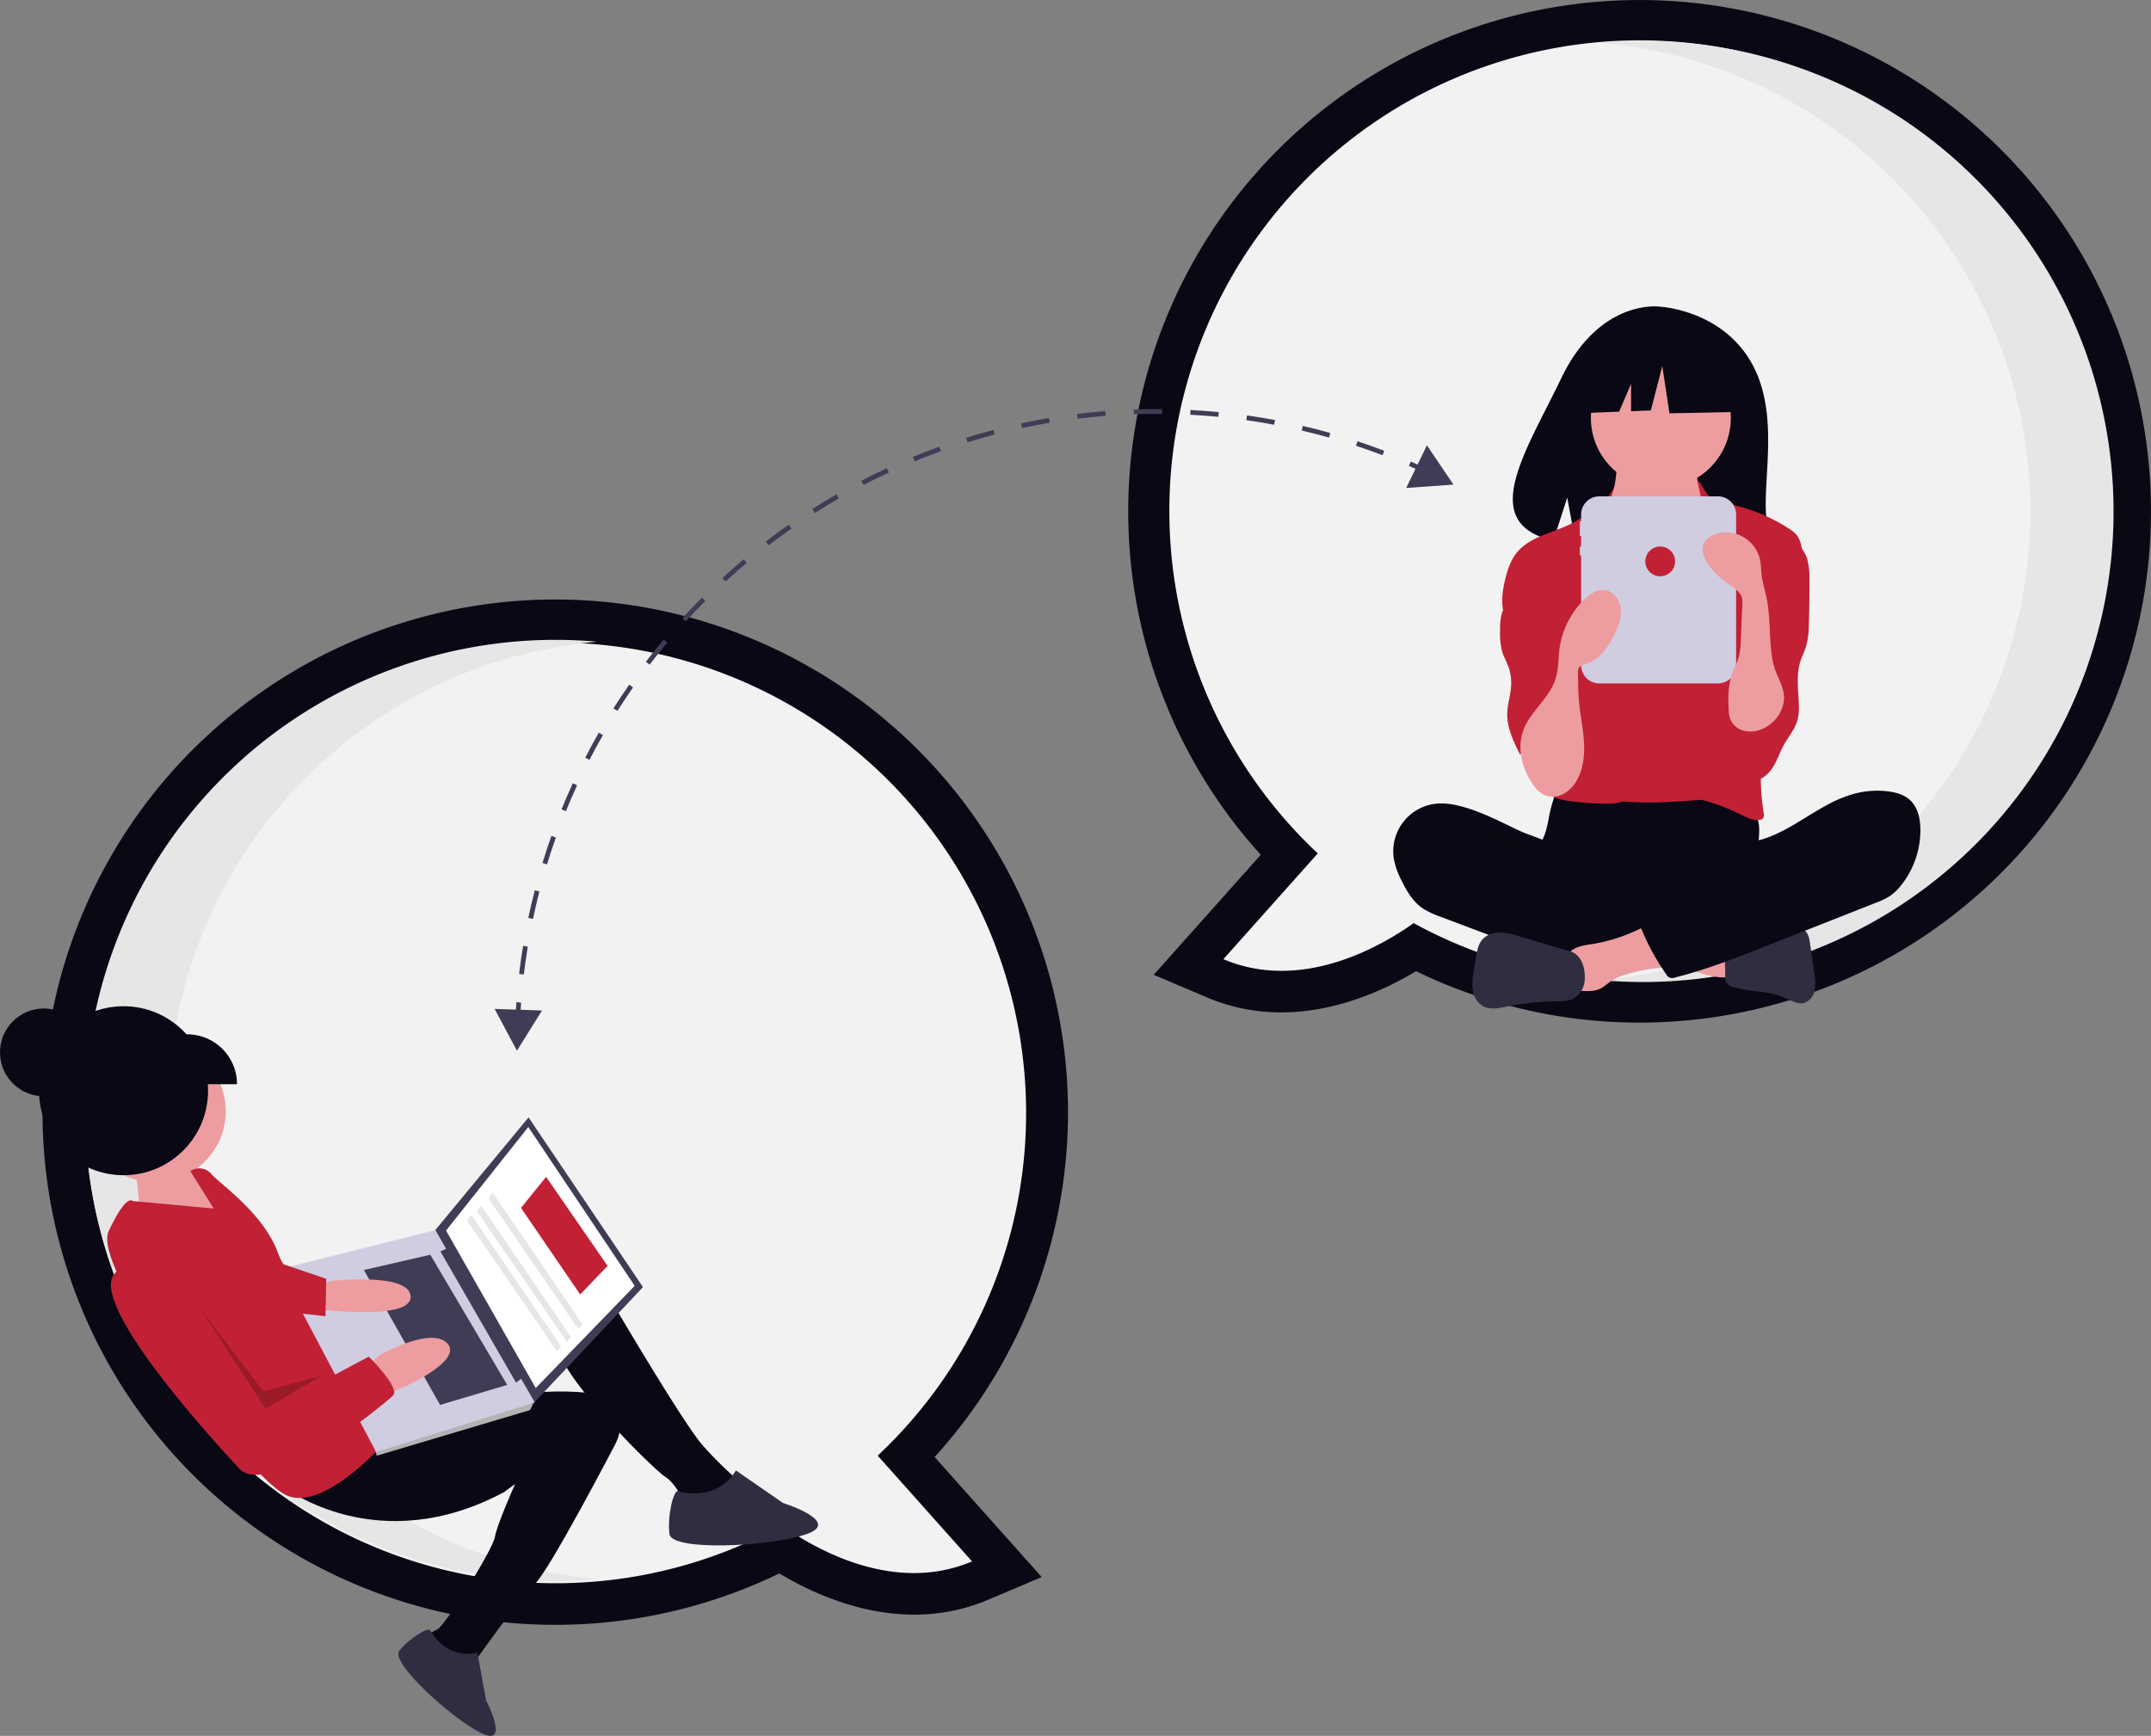 <svg xmlns="http://www.w3.org/2000/svg" width="800" height="645.717" viewBox="0 0 800 645.717" xmlns:xlink="http://www.w3.org/1999/xlink" role="img" artist="Katerina Limpitsouni" source="https://undraw.co/"><rect x="0" y="0" width="800" height="645.717" fill="#808080" stroke="none"/><g transform="translate(-518.268 -183.458)"><path d="M728.489,455.05c-16.885,10.127-46.969,22.815-77.712,9.775l-19.873-8.43,39.823-44.641a190.191,190.191,0,1,1,57.761,43.3Zm-76.3-171.368a158.052,158.052,0,0,0,50.322,116.286l10.985,10.323-25.059,28.091c13.053-2.648,24.422-9.71,30.187-13.811l7.91-5.628,8.507,4.674a159.683,159.683,0,0,0,76.7,19.62c87.978,0,159.554-71.575,159.554-159.554S899.72,124.128,811.742,124.128,652.188,195.7,652.188,283.682Z" transform="translate(316.454 89.67)" fill="#090814"/><path d="M638.315,285.234a174.954,174.954,0,1,1,90.871,153.493c-12.1,8.608-41.614,25.778-70.771,13.41l35.1-39.344a174.527,174.527,0,0,1-55.2-127.559Z" transform="translate(314.858 88.118)" fill="#f2f2f2"/><path d="M975.309,285.652A175.031,175.031,0,0,0,815.755,111.317c5.1-.447,10.255-.688,15.469-.688a175.023,175.023,0,1,1,0,350.046c-5.206,0-10.354-.245-15.445-.69A175.032,175.032,0,0,0,975.309,285.652Z" transform="translate(298.095 88.079)" fill="#e6e6e6" style="isolation:isolate"/><path d="M366.292,721.46A190.7,190.7,0,1,1,507.3,659.04l39.823,44.642-19.873,8.43c-30.743,13.04-60.826.351-77.712-9.775A190.936,190.936,0,0,1,366.292,721.46Zm0-350.046c-87.978,0-159.554,71.576-159.554,159.554s71.576,159.554,159.554,159.554a159.7,159.7,0,0,0,76.718-19.627l8.493-4.667,7.91,5.628c5.765,4.1,17.134,11.163,30.187,13.811l-25.059-28.091,10.985-10.323a158.052,158.052,0,0,0,50.322-116.286c0-87.978-71.576-159.554-159.554-159.554Z" transform="translate(358.582 66.405)" fill="#090814"/><path d="M542.961,532.625A174.954,174.954,0,1,0,452.09,686.118c12.1,8.608,41.613,25.778,70.771,13.41l-35.1-39.344a174.528,174.528,0,0,0,55.2-127.559Z" transform="translate(356.936 64.747)" fill="#f2f2f2"/><path d="M223.853,531.649A175.031,175.031,0,0,1,383.407,357.314c-5.1-.447-10.255-.688-15.469-.688a175.023,175.023,0,1,0,0,350.046c5.206,0,10.354-.245,15.445-.69A175.032,175.032,0,0,1,223.853,531.649Z" transform="translate(356.936 64.839)" fill="#e6e6e6" style="isolation:isolate"/><path d="M867.754,239.967c-11.451-19.349-34.107-20.251-34.107-20.251s-22.077-2.823-36.239,26.646c-13.2,27.468-31.418,53.989-2.933,60.419l5.145-16.014,3.186,17.207a111.451,111.451,0,0,0,12.188.208c30.505-.985,59.557.288,58.622-10.659C872.373,282.971,878.773,258.585,867.754,239.967Z" transform="translate(301.53 77.78)" fill="#090814"/><path d="M793.77,428.158a45.175,45.175,0,0,1-1.461,6.288c-.717,2.015-1.823,3.879-2.478,5.914-2.089,6.489.807,13.725,5.431,18.733a30.57,30.57,0,0,0,14.9,8.85,60.808,60.808,0,0,0,12.808,1.346c11.9.4,24.115.765,35.4-3.061a61.5,61.5,0,0,0,10.283-4.672,7.7,7.7,0,0,0,2.668-2.1,7.344,7.344,0,0,0,.963-4.31c-.025-5.047-1.048-10.067-.805-15.108.135-2.792.657-5.582.4-8.366a15.433,15.433,0,0,0-11.794-13.294c-3.2-.687-6.519-.313-9.777,0a249.266,249.266,0,0,1-25.444,1.138c-8.68-.055-17.306-1.38-25.943-1.519-2.554-.041-2.5.746-3.316,3.218a60.209,60.209,0,0,0-1.835,6.941Z" transform="translate(300.609 59.041)" fill="#090814"/><path d="M820.373,290.52a15.152,15.152,0,0,1-2.181,6.243c-1.51,2.065-3.972,3.245-5.6,5.221-2.445,2.975-2.586,7.161-2.6,11.011-.009,3.547.063,7.331,2.041,10.276a17.958,17.958,0,0,0,5.147,4.538c7.419,5,15.435,10.089,24.38,10.254,3.706.068,7.68-.889,10.118-3.68a15.193,15.193,0,0,0,2.45-4.371,58.039,58.039,0,0,0,4.108-17.669,20.746,20.746,0,0,0-.782-8.488c-1.087-3.03-3.284-5.522-4.736-8.395a18.688,18.688,0,0,1-1.8-11.059,1.194,1.194,0,0,0-.063-.8,1.168,1.168,0,0,0-.962-.39l-17.736-1.277a38.6,38.6,0,0,1-4.924-.563c-.956-.194-3.481-1.552-4.393-1.191C821.162,280.848,820.719,288.709,820.373,290.52Z" transform="translate(298.638 72.067)" fill="#ed9da0"/><circle cx="26.02" cy="26.02" r="26.02" transform="translate(1109.953 312.925)" fill="#ed9da0"/><path d="M824.505,328.044a15.957,15.957,0,0,0,4.57,3.652,14.361,14.361,0,0,0,5.71,1.087c4.69.132,9.775-.728,13.038-4.1,4.206-4.347,4.067-11.358,7.364-16.429a3.661,3.661,0,0,1,1.062-1.162,3.443,3.443,0,0,1,1.807-.416c4.164-.039,7.791,2.662,11.064,5.235a14.575,14.575,0,0,1,3.894,3.967,13.447,13.447,0,0,1,1.313,4.022c1.624,7.93,2.151,16.037,2.673,24.115.288,4.462.577,8.927.555,13.4-.071,14.729-3.494,29.212-6.9,43.543-.439,1.847-1.039,3.91-2.718,4.795a6.7,6.7,0,0,1-2.372.579,290.269,290.269,0,0,1-29.34,2.443q-5.747.088-11.488-.278a6.189,6.189,0,0,1-1.935-.337,5.458,5.458,0,0,1-2.11-1.792c-5.31-6.691-5.624-15.943-5.59-24.485q.124-31.328,2.239-62.607c.116-1.721.142-3.811-1.1-5.165a64.67,64.67,0,0,0,8.26,9.934Z" transform="translate(298.156 69.18)" fill="#c12035"/><path d="M815.209,296.435c-.879,1.591-7.358,5.541-8.609,6.86-6.989,7.367-19.744,7.09-26.136,14.98-2.249,2.776-3.417,6.264-4.277,9.732-1.215,4.9-1.864,10.253.172,14.878,1.959,4.45,6.083,7.526,8.883,11.5,3.074,4.364,4.456,9.664,5.781,14.835.978,3.818,1.964,7.731,1.583,11.655-.433,4.461-2.592,8.545-3.866,12.842s-1.494,9.414,1.452,12.79c2.165,2.481,5.561,3.464,8.806,4.017a101.184,101.184,0,0,0,12.551,1.093c3.71.164,7.8.2,10.652-2.183,2.251-1.877,3.229-4.922,3.355-7.85a50.667,50.667,0,0,0-.864-8.735c-.4-3.012-.548-6.05-.675-9.085q-.856-20.428-.234-40.881a34.787,34.787,0,0,0-.414-8.483c-.8-3.648-2.767-6.908-4.412-10.259a38.822,38.822,0,0,1-4.3-20.509C815.154,296.334,818.337,290.774,815.209,296.435Z" transform="translate(301.94 70.745)" fill="#c12035"/><path d="M858.812,296.724c1.339,1.376,5.887,1.829,7.59,2.715a26.592,26.592,0,0,0,4.989,1.727,64.777,64.777,0,0,1,17.528,8.045,10.636,10.636,0,0,1,2.931,2.532,11.6,11.6,0,0,1,1.621,4.579,51.959,51.959,0,0,1,1.484,12.519c-.2,4.468-1.545,8.8-2.88,13.064l-4.989,15.949c-3.724,11.905-7.471,23.928-8.519,36.358a85.525,85.525,0,0,0,.768,20.65,2.448,2.448,0,0,1-.252,2,1.97,1.97,0,0,1-1.222.562c-2.408.377-4.738-.851-6.92-1.938a76.625,76.625,0,0,0-21.123-6.912,49.109,49.109,0,0,0,6.561-13.525,81.9,81.9,0,0,0,1.982-9.3l2.321-13.423a131.879,131.879,0,0,0,1.991-14.843,18.58,18.58,0,0,0-.323-5.591,27.128,27.128,0,0,0-2.12-5.043c-3.825-7.956-5.619-17.035-4.114-25.733.659-3.807,1.938-7.618,1.4-11.444-.513-3.679.02-6.538-.924-10.178C852.723,284.544,856.294,294.135,858.812,296.724Z" transform="translate(294.876 71.01)" fill="#c12035"/><path d="M780.31,333.579c-1.744,3.618-4.659,6.7-5.651,10.593a23.141,23.141,0,0,0-.493,5.536,26.3,26.3,0,0,0,.821,8.325c.554,1.716,1.455,3.3,2.1,4.982a18.064,18.064,0,0,1,1.183,7.381c-.175,3.485-1.359,6.869-1.452,10.357-.146,5.486,2.392,10.643,4.868,15.541a11.425,11.425,0,0,1,16.606-5.437,3.406,3.406,0,0,0,.748-2.483q.274-9.547.53-19.094c.268-9.844.523-19.819-1.741-29.4-1.022-4.327-2.613-8.637-5.53-11.994-1.536-1.767-6.749-6.422-9.27-4.442-1.134.89-.869,3.314-1.048,4.541a19.264,19.264,0,0,1-1.677,5.6Z" transform="translate(302.028 68.019)" fill="#c12035"/><path d="M897.067,322.206a26.632,26.632,0,0,1,.891,8.009q.05,8.253-.219,16.5a30.771,30.771,0,0,1-1.072,8.356c-.563,1.771-1.432,3.431-2.014,5.2-1.743,5.289-.791,11.025-.641,16.592a18.855,18.855,0,0,1-.457,5.367c-.92,3.451-3.391,6.239-5.117,9.366-1.638,2.97-2.627,6.3-4.584,9.069s-5.344,4.966-8.628,4.115c-2.488-.644-4.255-2.846-5.478-5.107a25.048,25.048,0,0,1-2.59-16.248c1.228-6.756,5.2-12.75,6.627-19.466,1.965-9.223-1.022-18.74-.933-28.169a13.614,13.614,0,0,1,.594-4.366c.751-2.154,2.363-3.874,3.853-5.6a70.734,70.734,0,0,0,5.178-6.8c1.066-1.59,2.515-5.681,4.405-6.021C891.1,312.247,896.02,318.945,897.067,322.206Z" transform="translate(293.275 68.965)" fill="#c12035"/><path d="M754.267,424.609a25.685,25.685,0,0,0-7.144-.759,17.831,17.831,0,0,0-16.555,21.02,29.944,29.944,0,0,0,2.831,7.736c1.895,3.845,4.167,7.681,7.675,10.145a29.89,29.89,0,0,0,6.773,3.224l18.474,6.959c2.718,1.024,5.436,2.048,8.18,3a160.007,160.007,0,0,0,42.727,8.494,46.263,46.263,0,0,0,13.266-.672,4.319,4.319,0,0,0,2.717-1.468,4.654,4.654,0,0,0,.607-2l1.137-7.958a6.666,6.666,0,0,0-.1-3.355,6.426,6.426,0,0,0-3.071-2.894c-12.145-6.976-26.326-10.824-36.549-20.4-2.407-2.254-4.421-5.826-7.345-7.357-3.316-1.736-7.221-2.727-10.648-4.327C769.754,430.494,762.387,426.475,754.267,424.609Z" transform="translate(306.17 58.49)" fill="#090814"/><path d="M776.274,436.347c6.53,2.046,34.1,16.221,38.823,21.171-.633.228-22.123-11.815-22.768-12.009a129.846,129.846,0,0,1-17.322-6.1c-1.12-.518-7.275-2.952-7-4.365C768.326,433.445,775.115,435.983,776.274,436.347Z" transform="translate(302.606 57.48)" opacity="0.1"/><path d="M864.3,493.543a1.534,1.534,0,0,0,1.035-.3,1.6,1.6,0,0,0,.324-1.191l-.03-10.842c-3.118-1.485-6.605-1.962-10.028-2.419l-15.971-2.135c.367.049-2.5,6.879-2.058,7.791.774,1.607,6.689,3.031,8.359,3.79C851.737,490.87,857.768,493.77,864.3,493.543Z" transform="translate(296.037 53.5)" fill="#ed9da0"/><path d="M810.733,480.826c-3.016.48-6.381.9-8.334,3.252-2.477,2.977-1.422,7.414-.241,11.1a3.6,3.6,0,0,0,4.2,3c2.75.174,5.677.311,8.08-1.038a35.414,35.414,0,0,0,3.139-2.333,20.122,20.122,0,0,1,5.771-2.638,58.35,58.35,0,0,1,11.583-2.387,18.017,18.017,0,0,0,4.563-.8,5.056,5.056,0,0,0,3.214-3.12c.557-1.97-.589-3.979-1.687-5.707a22.767,22.767,0,0,0-4.857-6c-2.976-2.312-4.448-.537-7.446.942a63.171,63.171,0,0,1-17.984,5.731Z" transform="translate(299.499 53.841)" fill="#ed9da0"/><path d="M799.256,483.9l-19.147-5.659a25.342,25.342,0,0,0-7.126-1.381,8.554,8.554,0,0,0-6.544,2.646c-1.485,1.743-1.91,4.124-2.28,6.384l-.792,4.833a24.271,24.271,0,0,0-.443,7.421,8.206,8.206,0,0,0,3.8,6.114c2.65,1.446,5.9.74,8.854.135a96.4,96.4,0,0,1,18.145-1.946c2.292-.027,4.7,0,6.721-1.072a8.391,8.391,0,0,0,4.1-6.687C804.92,490.563,803.544,485.171,799.256,483.9Z" transform="translate(303.096 53.48)" fill="#2f2e41"/><path d="M874.563,478.789c2.482-.435,4.673-1.846,7.051-2.678,3.348-1.172,6.976-1.172,10.523-1.159a6.756,6.756,0,0,1,3.773.756c1.562,1.04,1.963,3.122,2.229,4.98l1.6,11.211a17.591,17.591,0,0,1,.131,6.351,5.975,5.975,0,0,1-3.948,4.616c-2.5.651-4.958-.949-7.322-2-5.909-2.626-12.777-1.955-18.938-3.918a4.245,4.245,0,0,1-2.834-2.027,4.612,4.612,0,0,1-.22-1.937c.105-3.6-.655-8.524.43-11.968C868.015,477.919,871.792,478.789,874.563,478.789Z" transform="translate(293.306 53.663)" fill="#2f2e41"/><path d="M911.831,419.6a33.251,33.251,0,0,1,11.713-.8c3.131.345,6.358,1.216,8.644,3.384,2.783,2.638,3.677,6.718,3.751,10.551a32.966,32.966,0,0,1-7.165,21.053,19.1,19.1,0,0,1-4.1,3.943,26.957,26.957,0,0,1-5.33,2.568l-41.371,16.318c-10.884,4.293-21.806,8.6-33.159,11.428a2.584,2.584,0,0,1-3.477-1.261,85.715,85.715,0,0,1-9.068-16.587,1.118,1.118,0,0,1,.494-1.762l29.262-16.813a29.584,29.584,0,0,0,5.956-4.1,14.785,14.785,0,0,0,3.058-4.257c.607-1.267.663-4.257,1.438-5.193.759-.917,3.354-.99,4.552-1.351a41.314,41.314,0,0,0,4.956-1.873c6.546-2.928,12.375-7.183,18.65-10.612a47.849,47.849,0,0,1,11.192-4.633Z" transform="translate(296.558 58.984)" fill="#090814"/><path d="M896.937,433.238c-5.027,3.776-11.537,7.247-16.519,11.122-1.7,1.323-30.049,17.26-30.449,19.377,4.649.783,34.26-19.932,38.5-22a68.423,68.423,0,0,0,11.714-7.876c.948-.737,4.968-2.954,2.245-3.778C900.89,429.62,898.07,432.483,896.937,433.238Z" transform="translate(294.862 57.904)" opacity="0.1"/><path d="M858.277,297.693H814.147a6.76,6.76,0,0,0-6.76,6.76v2.476h-.479v5.536h.479v3.875h-.479v3.322h.479v40.85a6.76,6.76,0,0,0,6.76,6.76h44.131a6.76,6.76,0,0,0,6.76-6.76V304.453A6.76,6.76,0,0,0,858.277,297.693Z" transform="translate(298.93 70.406)" fill="#d0cde1"/><path d="M707.12,145.678l-22.383-11.725-30.91,4.8-6.395,28.245,15.919-.613,4.447-10.376v10.206l7.346-.283,4.263-16.521,2.665,17.587,26.114-.533Z" transform="translate(457.102 170.204)" fill="#090814"/><path d="M786.96,408.152a11.63,11.63,0,0,0,4.178,4.156,8.171,8.171,0,0,0,7.182-.192,12.642,12.642,0,0,0,5.183-5.2c2.433-4.3,2.936-9.436,2.633-14.363s-1.356-9.779-1.821-14.693c-.339-3.573-.366-7.166-.393-10.755a3.577,3.577,0,0,1,.452-2.175,4.271,4.271,0,0,1,2.4-1.2c4.909-1.459,8.168-6.06,10.5-10.618,1.56-3.043,2.917-6.37,2.616-9.777s-2.749-6.838-6.152-7.186c-2.8-.286-5.395,1.495-7.418,3.459a31.808,31.808,0,0,0-9.313,18.613c-.444,3.464-.317,7.022-1.259,10.384-2.012,7.18-8.305,11.582-11.442,18.042C780.853,393.771,782.761,401.853,786.96,408.152Z" transform="translate(301.234 66.776)" fill="#ed9da0"/><path d="M886.648,378.488a13.569,13.569,0,0,1-7.609,7.312,10.509,10.509,0,0,1-6.615.405,7.335,7.335,0,0,1-4.846-4.334,11.679,11.679,0,0,1-.546-3.256c-.315-4.842-.193-9.831,1.565-14.353.678-1.744,1.593-3.4,2.128-5.191a26.04,26.04,0,0,0,.8-6.336l.578-13.211a8.6,8.6,0,0,0-.2-2.864c-.577-1.912-2.363-3.154-4-4.294-3.959-2.753-7.871-5.966-9.789-10.389a7.287,7.287,0,0,1-.676-4.3c.541-2.623,3.188-4.322,5.8-4.894a12.985,12.985,0,0,1,15.567,10.464c.259,1.491.255,3.014.407,4.519.321,3.194,1.335,6.272,1.97,9.419,1.562,7.751.753,15.762,2.3,23.512C884.779,367.171,889.65,371.4,886.648,378.488Z" transform="translate(294.164 69.01)" fill="#ed9da0"/><circle cx="5.536" cy="5.536" r="5.536" transform="translate(1130.197 386.746)" fill="#c12035"/><circle cx="16.331" cy="16.331" r="16.331" transform="translate(518.268 558.593)" fill="#090814"/><path d="M80.83,485.676l-8.226-8-16.518,5.131,1.586,19.126,33.963-1.577L81.2,486.182Z" transform="translate(512.968 137.732)" fill="#ed9da0"/><circle cx="26.403" cy="26.403" r="26.403" transform="translate(549.404 570.437)" fill="#ed9da0"/><path d="M401.071,617.061s32.437,55.743,40.156,64.112a140.1,140.1,0,0,0,11.713,11.674s-3.63,12.038-9.41,11.608A27.2,27.2,0,0,1,434,702.1s-2.58-6.687-7.08-9.62-41.263-39.1-40.4-50.66S401.071,617.061,401.071,617.061Z" transform="translate(338.648 40.235)" fill="#090814"/><path d="M275.023,701.175s34.585,26.844,81.587,1.62l4.051-2.981s-6.836,15.378-7.47,19.547c-.735,4.834-18.532,33.151-21.436,34.508s-3.544,2.608-3.544,2.608l12.325,13.565,4.557-3.354s17.768-25.174,22.965-29.779,29.957-52.1,29.957-52.1,9.467-17.894-14.159-19.24-34.5,5.094-34.5,5.094l-41.93,6.661Z" transform="translate(349.179 35.669)" fill="#090814"/><path d="M457.717,697.842l17.493,12.1s22.317,6.992,8.57,11.645-49.974,6.336-50.8-.084,1.429-16.525,3.236-15.972S450.572,709.344,457.717,697.842Z" transform="translate(334.272 32.603)" fill="#2f2e41"/><path d="M351.043,771.774l3.238,17.78s9.206,17.607-1.847,12.144-33.828-26.215-30.465-30.565,10.785-9.069,11.539-7.651S339.84,774.391,351.043,771.774Z" transform="translate(344.776 26.426)" fill="#2f2e41"/><path d="M306.393,674.506s-23.51,27.448-37.783,20.781-72.668-83.9-66-98.169,8.9-11.235,8.9-11.235l30.151,2.788-8.675-13.909a5.868,5.868,0,0,1,7.91,1.2c3.86,4.184,19.356,14.635,24.754,29.395S286.9,619.383,286.9,619.383Z" transform="translate(356.07 44.328)" fill="#c12035"/><path d="M256.024,522.8l-40.753,43.26-36.507-64.456,34.706-41.932Z" transform="translate(501.378 139.433)" fill="#3f3d56"/><path d="M253.368,522.708,216.56,560.723l-33.354-58.58,30.589-38.511Z" transform="translate(500.959 139.059)" fill="#fff"/><path d="M210.948,575.336l2,1.653-1.28,2.5-56.986,16.961-.539-1.952,2.593-2.681Z" transform="translate(503.704 128.506)" fill="#b3b3b3"/><path d="M209.73,570.064l-59.011,18.45-35.972-67.972,57.969-14.562Z" transform="translate(507.426 135.058)" fill="#d0cde1"/><path d="M211.537,561.532l-2.532,1.863-28.1-48.788,2.9-1.357Z" transform="translate(501.176 134.371)" fill="#3f3d56"/><path d="M202.757,564.514l-24.963,7.443-28.338-50.173,24.7-5.685Z" transform="translate(504.147 134.102)" fill="#3f3d56"/><path d="M288.361,621.37l5.168-1.462s28.823-3.259,29.243,5.8-33.112,4.855-33.112,4.855l-4.471-6.076Z" transform="translate(348.219 40.02)" fill="#ed9da0"/><path d="M315.938,664.355l7.194-2.952s21.715-9.736,15.485-16.079S313.176,650,313.176,650l-3.678,3.487Z" transform="translate(345.922 37.751)" fill="#ed9da0"/><path d="M299.521,647.522s11.713,11.674,9.048,14.416-46.371,38.808-57.2,27.268-63.62-69.48-43.08-74.448,25.967,6.648,25.967,6.648l27.115,46.39Z" transform="translate(355.928 40.569)" fill="#c12035"/><path d="M112.615,518.781l19.241,6.524-.314,13.891L111.192,537Z" transform="translate(507.762 133.849)" fill="#c12035"/><path d="M127.28,563.353l-20.73,12.134L82.865,539.06l22.863,30.006Z" transform="translate(510.438 131.933)" opacity="0.2"/><circle cx="31.432" cy="31.432" r="31.432" transform="translate(532.786 557.755)" fill="#090814"/><path d="M236,527.853l-22.009-32.2,9.33-11.549,22.869,33.124Z" transform="translate(498.05 137.124)" fill="#c12035"/><path d="M234.119,541.422l-33.506-48.711,1.653-2,33.35,48.826Z" transform="translate(499.314 136.5)" fill="#e6e6e6"/><path d="M229.351,546.655l-33.506-48.711,1.653-2,33.35,48.827Z" transform="translate(499.764 136.006)" fill="#e6e6e6"/><path d="M225.289,550.506l-33.506-48.711,1.653-2,33.35,48.827Z" transform="translate(500.148 135.642)" fill="#e6e6e6"/><path d="M66.117,425.544H75.84A18.563,18.563,0,0,1,94.4,444.108H66.117Z" transform="translate(512.02 142.657)" fill="#090814"/><g transform="translate(702.227 335.635)"><path d="M371.039,505.612l-1.763-.131c-.068.917-.117,1.839-.175,2.758l-7.912-.265,8.3,15.553,9.321-14.963-7.941-.266C370.925,507.4,370.972,506.505,371.039,505.612Z" transform="translate(-361.189 -284.858)" fill="#3f3d56"/><path d="M423.317,364.764l1.405,1.073c2.108-2.761,4.31-5.517,6.544-8.193l-1.357-1.133C427.658,359.206,425.44,361.983,423.317,364.764Z" transform="translate(-367.058 -270.785)" fill="#3f3d56"/><path d="M438.272,346.931l1.305,1.192c2.345-2.569,4.781-5.119,7.237-7.583l-1.252-1.248C443.088,341.773,440.635,344.343,438.272,346.931Z" transform="translate(-368.471 -269.158)" fill="#3f3d56"/><path d="M454.736,330.492l1.2,1.3c2.565-2.355,5.214-4.682,7.871-6.915l-1.137-1.354C459.988,325.776,457.32,328.12,454.736,330.492Z" transform="translate(-370.026 -267.669)" fill="#3f3d56"/><path d="M409.991,383.86l1.494.944c1.858-2.94,3.809-5.88,5.8-8.741l-1.451-1.01C413.828,377.935,411.863,380.9,409.991,383.86Z" transform="translate(-365.799 -272.537)" fill="#3f3d56"/><path d="M472.579,315.576l1.076,1.4c2.762-2.121,5.6-4.2,8.446-6.194l-1.013-1.449C478.224,311.34,475.361,313.439,472.579,315.576Z" transform="translate(-371.712 -266.328)" fill="#3f3d56"/><path d="M398.406,404.073l1.572.808c1.593-3.1,3.277-6.2,5.005-9.223l-1.535-.878C401.707,397.826,400.01,400.952,398.406,404.073Z" transform="translate(-364.705 -274.4)" fill="#3f3d56"/><path d="M379.145,459.951l-1.712-.441c-.874,3.392-1.682,6.851-2.4,10.282l1.73.364C377.476,466.752,378.278,463.318,379.145,459.951Z" transform="translate(-362.496 -280.515)" fill="#3f3d56"/><path d="M491.665,302.3l.949,1.492c2.93-1.865,5.943-3.689,8.955-5.423l-.882-1.532C497.652,298.581,494.617,300.419,491.665,302.3Z" transform="translate(-373.515 -265.147)" fill="#3f3d56"/><path d="M374.472,482.613l-1.745-.287c-.568,3.451-1.066,6.968-1.482,10.453l1.756.209C373.414,489.53,373.909,486.039,374.472,482.613Z" transform="translate(-362.139 -282.671)" fill="#3f3d56"/><path d="M388.661,425.253l1.638.666c1.311-3.226,2.713-6.469,4.168-9.636l-1.606-.738C391.394,418.736,389.981,422,388.661,425.253Z" transform="translate(-363.784 -276.362)" fill="#3f3d56"/><path d="M380.841,447.238l1.691.516c1.02-3.336,2.127-6.692,3.293-9.976l-1.666-.591C382.985,440.495,381.868,443.876,380.841,447.238Z" transform="translate(-363.045 -278.407)" fill="#3f3d56"/><path d="M623.726,263.754c3.466-.12,6.995-.168,10.486-.135l.016-1.768c-3.515-.033-7.072.015-10.562.136Z" transform="translate(-385.986 -261.841)" fill="#3f3d56"/><path d="M511.845,290.765l.813,1.569c3.087-1.6,6.248-3.15,9.394-4.607l-.743-1.6C518.139,287.592,514.955,289.154,511.845,290.765Z" transform="translate(-375.421 -264.135)" fill="#3f3d56"/><path d="M669.93,266.205c3.449.488,6.929,1.06,10.345,1.7l.325-1.738c-3.441-.644-6.947-1.22-10.423-1.712Z" transform="translate(-390.356 -262.088)" fill="#3f3d56"/><path d="M692.685,270.466c3.386.791,6.8,1.67,10.153,2.612l.478-1.7c-3.376-.949-6.818-1.834-10.229-2.631Z" transform="translate(-392.506 -262.493)" fill="#3f3d56"/><path d="M714.969,276.735c3.3,1.089,6.625,2.268,9.88,3.505l.628-1.652c-3.28-1.247-6.628-2.435-9.954-3.532Z" transform="translate(-394.611 -263.09)" fill="#3f3d56"/><path d="M646.886,263.975c3.481.183,7,.445,10.456.779l.171-1.759c-3.483-.337-7.028-.6-10.534-.785Z" transform="translate(-388.179 -261.876)" fill="#3f3d56"/><path d="M600.423,263.719l.216,1.755c3.445-.424,6.953-.777,10.426-1.05l-.138-1.763C607.428,262.936,603.894,263.292,600.423,263.719Z" transform="translate(-383.79 -261.918)" fill="#3f3d56"/><path d="M554.878,273.294l.523,1.688c3.322-1.029,6.713-2,10.077-2.876l-.447-1.71C561.641,271.282,558.225,272.257,554.878,273.294Z" transform="translate(-379.487 -262.649)" fill="#3f3d56"/><path d="M532.961,281.074l.671,1.636c3.214-1.319,6.5-2.581,9.759-3.753l-.6-1.663C539.507,278.473,536.2,279.745,532.961,281.074Z" transform="translate(-377.416 -263.301)" fill="#3f3d56"/><path d="M577.434,267.491l.37,1.729c3.4-.728,6.859-1.391,10.293-1.969l-.294-1.744C584.345,266.091,580.855,266.758,577.434,267.491Z" transform="translate(-381.618 -262.188)" fill="#3f3d56"/><path d="M753.175,291.329l-9.88-14.6-3.474,7.151c-.841-.375-1.677-.759-2.517-1.123l-.7,1.623c.82.355,1.631.727,2.447,1.091l-3.457,7.117Z" transform="translate(-396.56 -263.248)" fill="#3f3d56"/></g></g></svg>